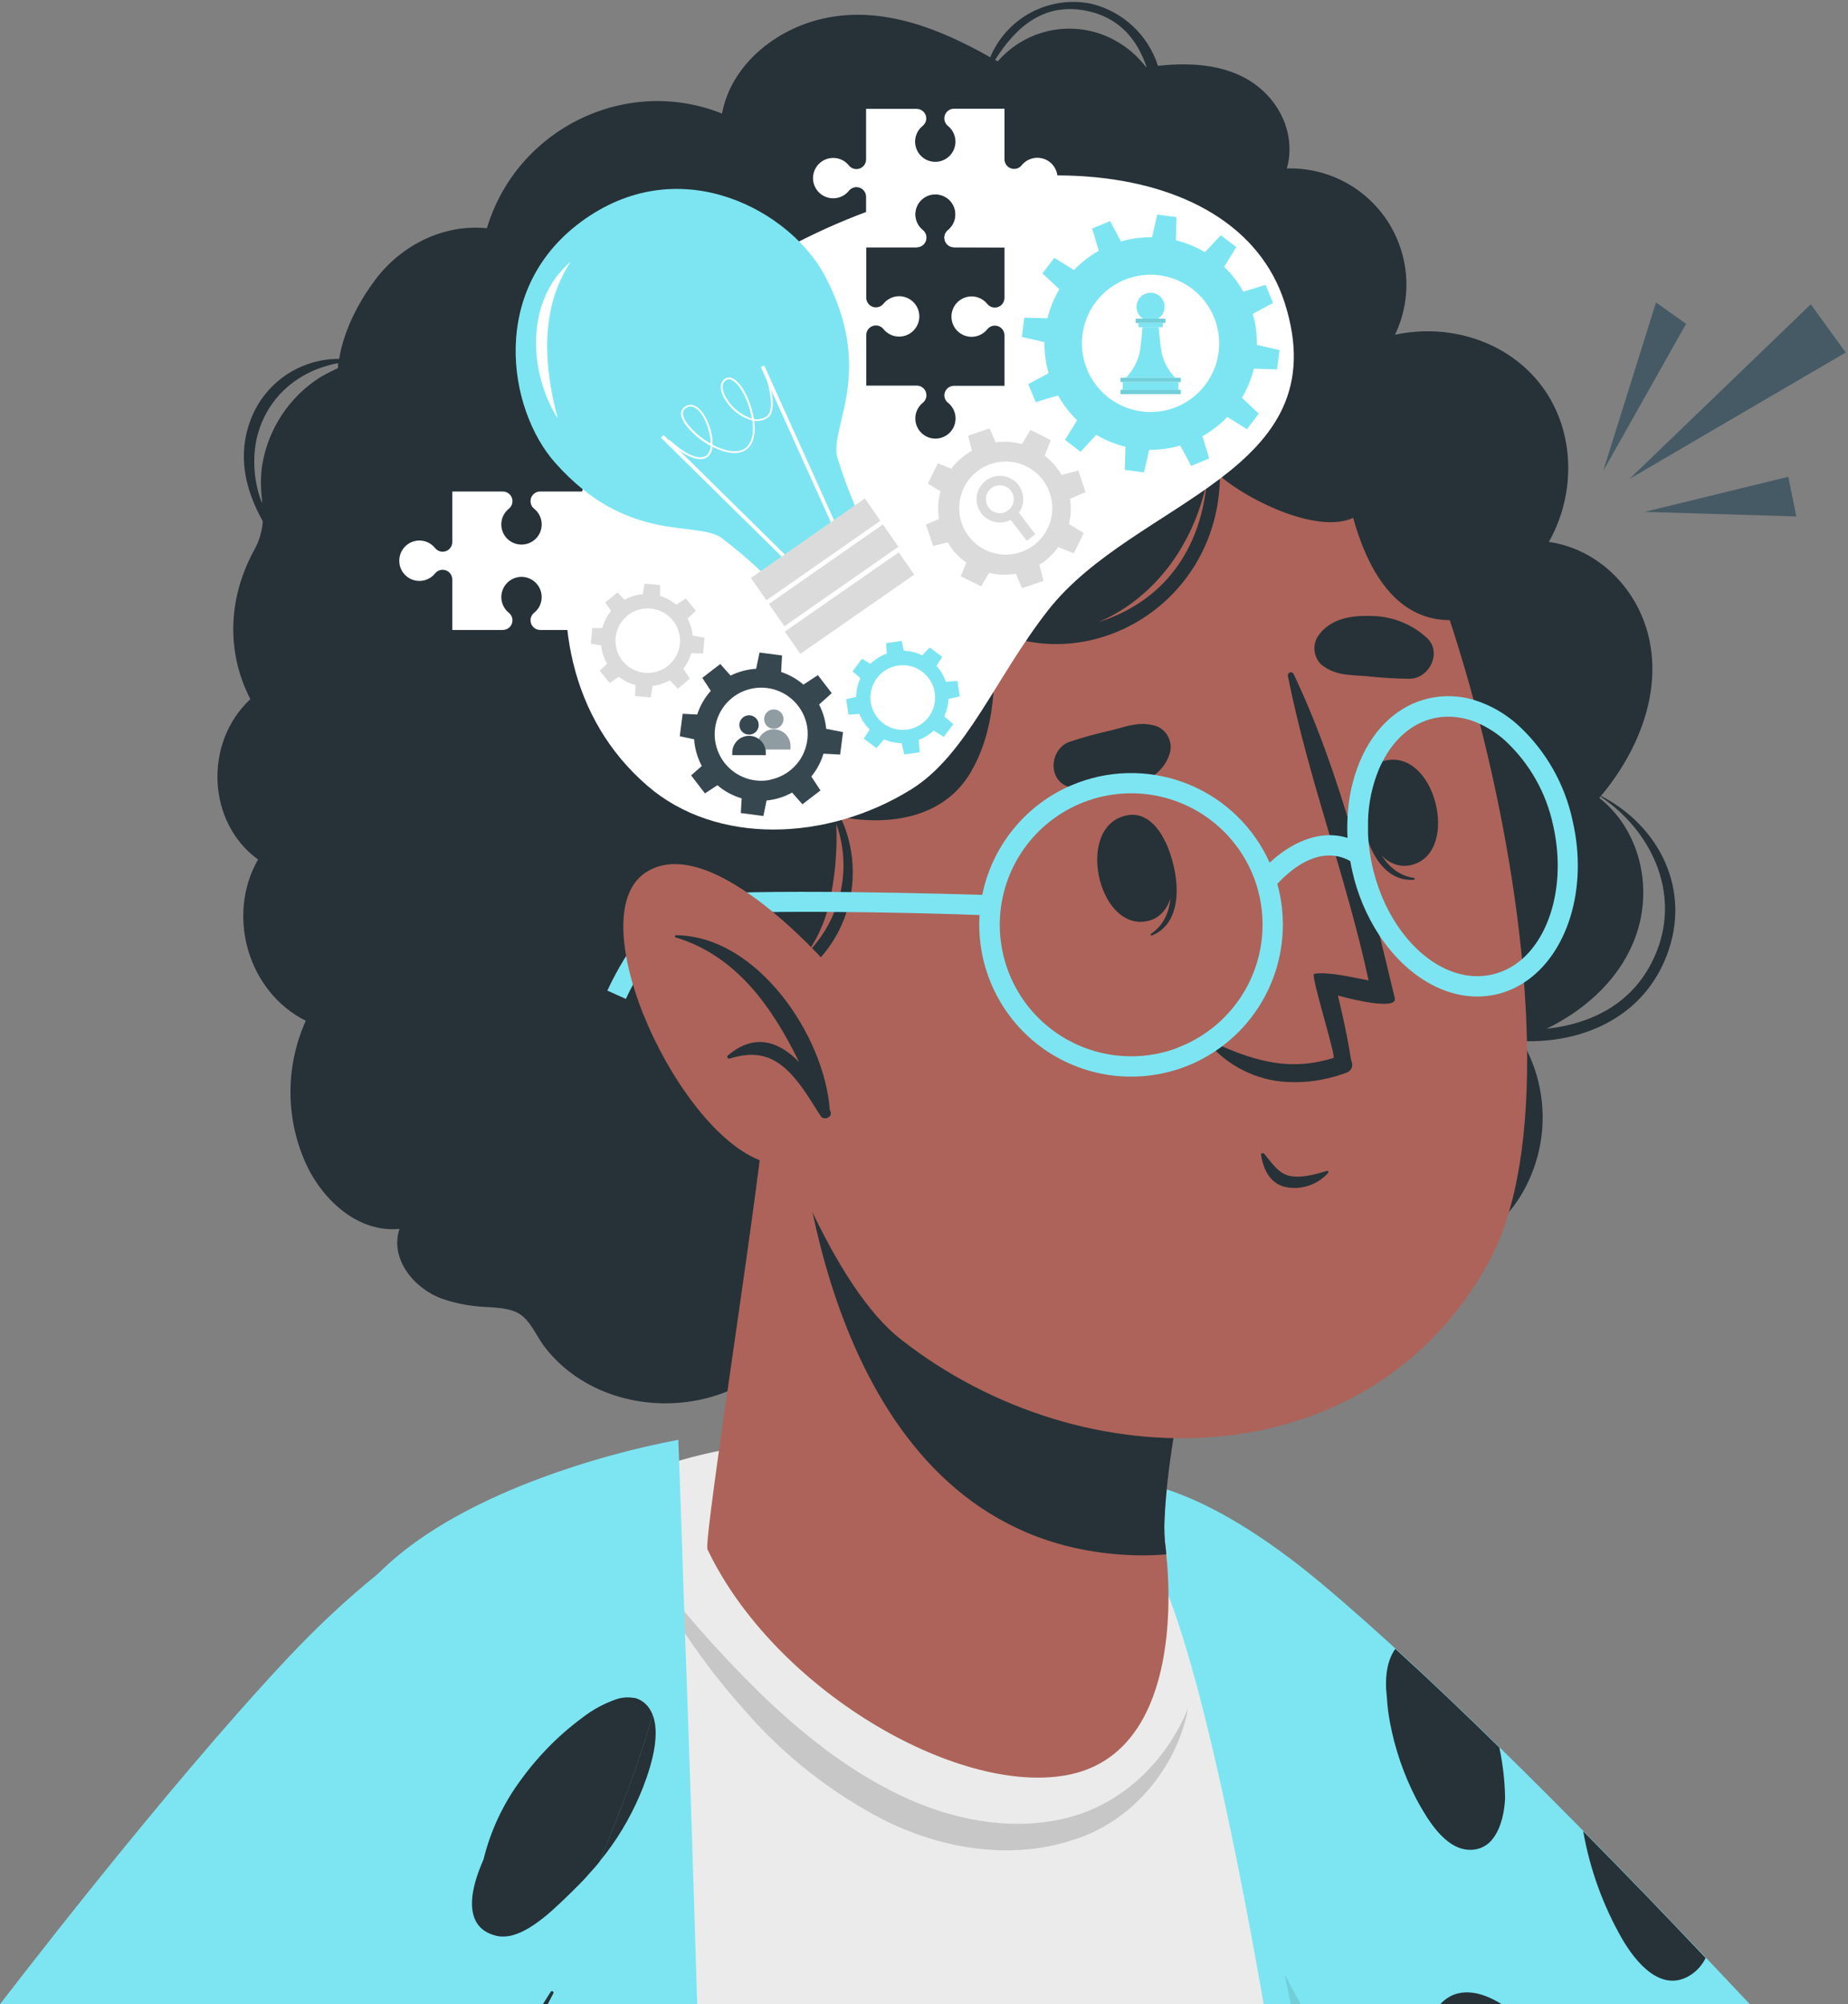 <svg width="321" height="348" viewBox="0 0 321 348" fill="none" xmlns="http://www.w3.org/2000/svg">
<rect x="0" y="0" width="321" height="348" fill="#808080" stroke="none"/>
<path d="M278.486 81.755L287.649 52.517L292.876 56.226L278.486 81.755Z" fill="#455A64"/>
<path d="M285.682 88.879L310.626 82.789L312.028 89.67L285.682 88.879Z" fill="#455A64"/>
<path d="M283.059 83.147L314.534 52.84L320.606 61.203L283.059 83.147Z" fill="#455A64"/>
<path d="M285.305 347.981H199.584C197.979 343.191 196.461 338.523 195.03 333.978C193.233 328.337 191.805 322.893 190.664 317.728C190.395 316.506 190.143 315.294 189.91 314.135C189.452 311.791 189.056 309.509 188.742 307.299C187.143 296.206 187.377 286.99 189.64 280.738C191.661 275.151 195.317 271.935 200.761 271.872H201.416C201.856 271.872 202.315 271.917 202.755 271.971C211.486 272.977 224.196 281.151 241.38 299.044C245.5 303.338 249.889 308.201 254.548 313.632C256.093 315.429 257.692 317.279 259.345 319.183C267.106 328.058 275.981 337.876 285.305 347.981Z" fill="#AD6359"/>
<path d="M303.934 347.983H190.466C188.274 342.368 186.235 336.97 184.394 331.859C183.016 328.044 181.789 324.367 180.711 320.828C180.271 319.391 179.812 317.972 179.462 316.579C178.672 313.801 177.977 311.106 177.378 308.495C176.992 306.86 176.642 305.27 176.336 303.707C176.031 302.144 175.77 300.806 175.537 299.405C175.384 298.507 175.24 297.554 175.115 296.647C174.989 295.74 174.872 294.851 174.764 293.952C174.603 292.569 174.468 291.258 174.378 289.919C174.324 289.219 174.279 288.527 174.243 287.853C174.243 287.736 174.243 287.62 174.243 287.503C173.821 278.215 175.142 270.957 177.89 265.855C179.69 262.278 182.753 259.497 186.487 258.049C186.7 257.955 186.919 257.874 187.142 257.806C191.418 256.396 196.646 256.639 202.673 258.615C210.425 261.157 219.489 266.556 229.54 274.945C250.119 292.21 277.678 320.065 303.934 347.983Z" fill="#7DE5F2"/>
<path d="M275.002 317.962C276.158 324.545 278.45 330.876 281.775 336.673C284.128 340.715 288.619 346.249 293.757 342.871C294.836 342.142 295.704 341.141 296.273 339.97C289.194 332.478 282.026 325.068 275.002 317.962ZM250.183 347.982H260.818C257.225 345.728 253.111 344.829 250.183 347.982ZM260.441 303.438C254.198 297.311 248.099 291.509 242.368 286.299C240.859 288.401 240.509 291.455 240.904 294.742C240.983 296.175 241.157 297.6 241.425 299.009C242.293 303.662 243.84 308.162 246.015 312.366C247.812 315.654 250.973 321.268 255.456 321.196C256.228 321.197 256.989 321.012 257.674 320.655C258.36 320.299 258.948 319.782 259.39 319.148C260.818 317.253 261.348 314.405 261.438 312.187C261.386 309.245 261.052 306.315 260.441 303.438Z" fill="#263238"/>
<path opacity="0.1" d="M225.921 347.981H190.485C188.284 342.367 186.245 336.968 184.412 331.857C183.041 328.042 181.81 324.366 180.721 320.826C180.277 319.389 179.858 317.973 179.463 316.578C178.673 313.799 177.978 311.119 177.379 308.538C176.993 306.903 176.642 305.314 176.337 303.751C176.032 302.188 175.771 300.849 175.538 299.448C175.385 298.55 175.241 297.598 175.115 296.69C174.99 295.783 174.873 294.894 174.765 293.996C173.301 281.564 174.496 272.141 177.909 265.916C178.505 264.808 179.209 263.761 180.011 262.79L182.652 267.686L189.658 280.683L198.838 297.813L202.18 304.011L203.078 305.601L216.193 329.926L223.091 342.744L225.921 347.981Z" fill="black"/>
<path d="M224.205 347.982H166.717C166.717 338.451 166.717 329.226 166.717 320.522C166.717 318.824 166.717 317.144 166.717 315.483C166.717 312.348 166.717 309.285 166.717 306.312C166.771 284.753 166.869 267.731 166.914 259.315C166.914 255.587 166.959 253.539 166.959 253.539L166.438 251.581L165.414 247.745C173.22 249.765 180.59 253.196 187.161 257.868C188.359 258.713 189.556 259.629 190.754 260.617C193.875 263.148 196.736 265.982 199.296 269.079C199.566 269.402 199.826 269.716 200.087 270.049C200.545 270.633 200.985 271.226 201.434 271.845C201.883 272.465 202.422 273.211 202.89 273.929C205.18 277.366 207.098 281.037 208.611 284.879C212.375 294.41 217.504 316.264 223.109 342.745C223.463 344.47 223.828 346.215 224.205 347.982Z" fill="#7DE5F2"/>
<path d="M219.499 347.981H35.715C57.839 311.377 78.832 280.315 90.069 269.033C91.562 267.525 93.159 266.123 94.848 264.838C98.284 262.194 102.001 259.938 105.932 258.11C109.813 256.283 113.839 254.78 117.969 253.619C120.232 252.963 122.541 252.406 124.876 251.921C135.84 249.726 147.072 249.199 158.193 250.358C161.031 250.655 163.807 251.059 166.502 251.571C173.431 252.783 180.15 254.986 186.452 258.11C187.927 258.863 189.357 259.7 190.737 260.616C193.698 262.518 196.296 264.933 198.408 267.748C198.695 268.153 198.992 268.593 199.306 269.078C199.495 269.392 199.683 269.716 199.872 270.057C200.177 270.614 200.477 271.213 200.77 271.853C201.501 273.362 202.234 275.087 202.971 277.027C207.354 288.579 211.855 307.478 216.193 329.935C217.307 335.729 218.421 341.765 219.499 347.981Z" fill="#EBEBEB"/>
<path d="M111.573 270.669C117.777 278.913 124.587 286.683 131.945 293.916C139.266 301.012 147.305 307.39 156.279 311.683C165.253 315.977 175.25 317.971 184.817 315.779C194.383 313.588 202.476 306.24 206.375 296.584C204.498 306.779 196.692 316.516 185.913 319.624C175.331 322.966 163.735 320.971 154.069 316.291C144.537 311.449 136.046 304.784 129.08 296.674C122.083 288.846 116.193 280.097 111.573 270.669Z" fill="#C7C7C7"/>
<path d="M121.104 347.981H23.939C42.596 311.871 58.666 281.914 64.918 274.162C65.234 273.757 65.573 273.37 65.933 273.003C73.451 265.539 84.311 260.203 94.147 256.565C101.845 253.726 109.765 251.529 117.825 249.999C117.825 249.999 117.87 251.266 117.96 253.592C118.131 258.38 118.472 267.641 118.858 279.839C118.906 281.079 118.951 282.345 118.993 283.639C119.631 301.182 120.385 323.944 121.104 347.981Z" fill="#7DE5F2"/>
<path d="M113.333 297.678C113.27 297.525 113.198 297.382 113.126 297.238C113.055 297.094 112.938 296.888 112.839 296.726C112.73 296.564 112.613 296.408 112.489 296.259C112.409 296.16 112.322 296.066 112.228 295.98C112.093 295.846 111.959 295.729 111.824 295.612C111.689 295.505 111.548 295.406 111.402 295.316C111.307 295.255 111.208 295.201 111.105 295.154C110.821 295.006 110.519 294.894 110.207 294.822L110.036 294.777C109.047 294.618 108.034 294.698 107.081 295.01C104.934 295.749 102.925 296.839 101.135 298.235C98.883 299.898 96.779 301.752 94.847 303.777C94.182 304.469 93.535 305.187 92.907 305.924C92.484 306.418 92.08 306.921 91.676 307.433C91.272 307.945 90.886 308.457 90.499 308.987C87.426 313.124 85.212 317.833 83.987 322.838C83.745 323.395 83.511 323.943 83.304 324.5C83.203 324.746 83.113 324.988 83.035 325.228C82.963 325.434 82.891 325.641 82.828 325.847C82.765 326.054 82.667 326.368 82.595 326.62C81.696 329.746 81.696 332.575 83.206 334.381C83.286 334.48 83.376 334.57 83.475 334.668C83.665 334.855 83.869 335.026 84.086 335.18C84.713 335.604 85.414 335.909 86.152 336.079C86.252 336.106 86.354 336.124 86.457 336.132L86.754 336.186C87.665 336.276 88.584 336.166 89.448 335.863C89.7 335.782 89.96 335.683 90.221 335.576C90.529 335.45 90.829 335.306 91.119 335.144C91.407 335.001 91.694 334.839 91.972 334.668C92.251 334.498 92.467 334.363 92.718 334.192C93.783 333.465 94.8 332.67 95.763 331.812L96.149 331.462C96.266 331.363 96.374 331.264 96.491 331.147L97.2 330.491L97.524 330.186C97.91 329.827 98.269 329.467 98.611 329.144L99.41 328.363C99.877 327.913 100.308 327.464 100.802 326.97C101.296 326.476 101.494 326.252 101.835 325.874C102.177 325.497 102.617 324.976 103.003 324.572C103.389 324.168 103.767 323.674 104.135 323.233C107.033 319.713 109.408 315.792 111.186 311.592C112.605 308.188 114.977 301.711 113.333 297.678Z" fill="#263238"/>
<path d="M110.153 294.778C107.755 305.099 102.159 317.477 93.248 330.897C92.242 332.415 91.218 333.96 90.185 335.55C87.625 339.484 84.966 343.634 82.244 347.963H2.299C27.711 322.695 67.36 261.919 97.955 260.383C112.022 259.692 114.258 277.073 110.153 294.778Z" fill="#AD6359"/>
<path d="M116.199 279.176C116.041 285.438 115.081 291.653 113.342 297.671C112.965 299.072 112.549 300.503 112.094 301.965C111.914 302.53 111.734 303.105 111.546 303.68C111.258 304.579 110.962 305.477 110.647 306.375C110.414 307.031 110.18 307.695 109.938 308.36C109.695 309.025 109.516 309.528 109.291 310.112C109.066 310.696 108.851 311.297 108.617 311.908C107.719 314.307 106.74 316.795 105.707 319.346C105.455 319.984 105.195 320.63 104.925 321.277L104.126 323.235C100.937 330.969 97.281 339.305 93.302 348H0C0.162 347.839 28.098 311.172 50.051 287.817C70.271 266.313 93.67 252.569 105.932 258.174C112.112 260.986 115.642 267.274 116.136 276.58C116.199 277.379 116.199 278.26 116.199 279.176Z" fill="#7DE5F2"/>
<path d="M113.126 297.221C113.037 297.042 112.938 296.871 112.839 296.709C112.73 296.548 112.613 296.392 112.489 296.242C112.409 296.143 112.322 296.05 112.228 295.964C112.105 295.829 111.969 295.706 111.824 295.595C111.689 295.489 111.548 295.39 111.402 295.299C111.307 295.238 111.208 295.184 111.105 295.137C110.821 294.989 110.519 294.877 110.207 294.805H110.036C109.047 294.646 108.034 294.726 107.081 295.039C104.934 295.778 102.925 296.867 101.135 298.263C98.883 299.926 96.779 301.78 94.847 303.806C94.182 304.497 93.535 305.216 92.907 305.952C92.484 306.446 92.08 306.949 91.676 307.461C91.272 307.973 90.886 308.485 90.499 309.015C87.426 313.152 85.212 317.861 83.987 322.867C83.745 323.423 83.511 323.971 83.304 324.528C83.203 324.774 83.113 325.016 83.035 325.256C82.963 325.463 82.891 325.669 82.828 325.876C82.765 326.082 82.667 326.397 82.595 326.648C81.696 329.774 81.696 332.604 83.206 334.409C83.286 334.508 83.376 334.598 83.475 334.697C83.665 334.883 83.869 335.055 84.086 335.209C84.718 335.631 85.421 335.935 86.161 336.107L86.457 336.17L86.754 336.224C87.665 336.313 88.584 336.203 89.448 335.9C89.7 335.819 89.96 335.721 90.221 335.613C90.529 335.487 90.829 335.343 91.119 335.182C91.407 335.038 91.694 334.876 91.972 334.706C92.251 334.535 92.467 334.4 92.718 334.23C93.783 333.502 94.8 332.707 95.763 331.849L96.149 331.499C96.266 331.4 96.374 331.301 96.491 331.184L97.2 330.529L97.524 330.223C97.91 329.864 98.269 329.505 98.611 329.181L99.41 328.4C99.877 327.951 100.308 327.502 100.802 327.008C101.296 326.514 101.494 326.289 101.835 325.912C102.177 325.534 102.617 325.013 103.003 324.609C103.389 324.205 103.767 323.711 104.135 323.271L104.934 321.313C105.204 320.666 105.464 320.019 105.716 319.381C106.749 316.83 107.719 314.342 108.626 311.944C108.86 311.342 109.084 310.749 109.3 310.147C109.515 309.545 109.74 308.971 109.947 308.396C110.153 307.821 110.423 307.066 110.656 306.411C110.971 305.512 111.267 304.614 111.555 303.716C111.743 303.141 111.923 302.566 112.102 302C112.564 300.539 112.98 299.108 113.351 297.706C113.27 297.518 113.198 297.374 113.126 297.221Z" fill="#263238"/>
<path d="M96.122 346.113C95.799 346.733 95.475 347.362 95.143 347.982H94.308C94.748 347.272 95.206 346.571 95.646 345.862C95.681 345.802 95.738 345.758 95.805 345.739C95.871 345.72 95.943 345.727 96.004 345.76C96.066 345.792 96.112 345.847 96.134 345.913C96.156 345.979 96.152 346.05 96.122 346.113Z" fill="#263238"/>
<path d="M278.154 138.229C278.074 138.229 277.993 138.31 278.065 138.355C286.679 144.157 291.835 154.721 287.838 165.033C284.415 173.845 276.933 177.716 268.642 178.632C275.765 175.138 281.909 169.47 284.37 161.835C287.065 153.454 284.586 143.87 277.795 138.543C284.361 130.872 288.736 120.488 286.373 110.554C284.397 102.191 277.633 95.328 269.037 94.097C273.96 85.402 273.573 74.102 267.286 66.368C261.402 59.101 251.494 56.128 242.314 58.131C243.808 55.01 244.475 51.558 244.25 48.105C244.024 44.652 242.915 41.315 241.028 38.415C239.14 35.515 236.539 33.149 233.473 31.544C230.408 29.939 226.981 29.15 223.522 29.252C225.005 24.06 222.867 18.554 218.672 15.159C213.848 11.224 207.273 10.766 201.138 11.431C200.294 8.794 198.786 6.418 196.761 4.53C194.735 2.643 192.258 1.307 189.568 0.652C186.017 -0.075 182.324 0.454 179.12 2.15C175.917 3.846 173.402 6.603 172.007 9.949C163.393 5.062 153.333 0.966 143.173 3.185C134.81 4.981 127.005 11.206 125.415 19.722C108.788 13.057 89.79 22.3 84.571 39.627C77.124 38.873 69.75 42.502 65.204 48.556C60.659 54.61 59.303 59.82 58.917 62.317C55.576 62.299 52.31 63.305 49.559 65.2C46.807 67.096 44.703 69.789 43.529 72.916C41.167 79.141 42.631 85.115 45.649 90.504C45.523 92.299 44.995 94.043 44.104 95.606C39.613 103.888 39.263 113.185 43.485 121.395C35.328 129.013 36.011 142.864 44.823 149.241C39.209 159.068 43.161 172.282 53.114 177.24C51.316 181.233 50.409 185.571 50.457 189.95C50.505 194.329 51.507 198.645 53.392 202.598C56.366 208.652 62.375 214.069 69.399 213.377C67.675 218.488 71.807 223.653 76.684 225.468C78.554 226.12 80.492 226.56 82.46 226.779C84.787 227.085 87.85 226.851 89.951 227.974C92.053 229.097 93.068 231.791 94.443 233.66C95.447 234.999 96.591 236.228 97.856 237.325C105.545 243.954 116.926 245.409 126.34 241.591C128.682 240.659 130.875 239.391 132.852 237.828C137.667 244.241 146.12 245.499 153.916 244.214C154.815 244.062 155.713 243.873 156.611 243.657C159.356 242.926 162.031 241.955 164.606 240.756C165.483 240.359 166.383 240.015 167.3 239.723C168.783 239.239 170.359 239.113 171.9 239.355C173.534 239.624 175.079 240.253 176.714 240.531C182.265 241.43 187.035 238.807 191.437 235.681C194.789 239.981 199.517 242.997 204.83 244.223C219.076 247.376 235.092 236.31 238.128 219.97C242.586 220.44 247.092 219.825 251.26 218.176C255.429 216.528 259.136 213.895 262.067 210.503C262.689 209.762 263.268 208.985 263.8 208.176C266.249 204.368 267.668 199.99 267.918 195.47C268.168 190.95 267.242 186.442 265.229 182.387C264.968 181.848 264.69 181.318 264.384 180.797C264.654 180.797 264.932 180.797 265.211 180.797C275.541 180.932 285.646 176.306 289.589 165.707C293.793 154.46 288.233 143.466 278.154 138.229ZM58.71 63.916C58.71 63.916 56.599 64.904 55.629 65.497C52.93 67.208 50.63 69.478 48.884 72.155C47.137 74.831 45.985 77.85 45.506 81.01C45.268 82.886 45.268 84.784 45.506 86.66C45.506 86.911 45.506 87.118 45.506 87.361C44.154 83.879 43.815 80.086 44.526 76.42C46.081 69.234 51.587 64.383 58.728 63.054C58.71 63.575 58.71 63.916 58.71 63.916ZM189.281 1.999C194.67 3.284 197.626 7.083 199.162 11.637H199.054C197.062 9.033 194.366 7.053 191.284 5.933C188.163 4.82 184.778 4.675 181.573 5.516C178.368 6.358 175.491 8.147 173.319 10.649L172.852 10.389C176.553 4.541 181.547 0.167 189.281 1.999ZM205.189 242.499C200.94 241.529 196.611 239.166 192.398 235.07L192.595 234.935C196.486 237.685 201.004 239.415 205.737 239.966C210.837 240.534 215.997 239.788 220.727 237.797C225.457 235.807 229.598 232.638 232.757 228.594C226.029 238.573 215.842 244.933 205.189 242.499Z" fill="#263238"/>
<path d="M185.158 308.251C165.962 311.674 134.424 293.206 122.891 269.025C122.118 267.363 132.394 203.398 133.122 190.508L212.842 214.671C212.842 214.671 203.384 241.241 202.261 263.716C202.186 265.493 202.273 267.273 202.521 269.034C202.521 269.276 202.584 269.572 202.584 269.932C203.662 280.055 203.707 304.937 185.158 308.251Z" fill="#AD6359"/>
<path d="M202.503 269.042C202.503 269.267 202.566 269.554 202.575 269.896C199.807 270.121 197.025 270.121 194.257 269.896C147.548 266.231 139.733 208.365 138.502 192.143L158.417 198.188L212.833 214.68C212.833 214.68 203.33 241.259 202.288 263.725C202.185 265.5 202.258 267.281 202.503 269.042Z" fill="#263238"/>
<path d="M119.962 101.788C113.037 131.637 134.263 215.05 156.351 232.458C188.365 257.699 237.913 256.926 258.627 219.074C278.703 182.425 249.141 74.212 224.717 58.69C188.778 35.829 130.185 57.693 119.962 101.788Z" fill="#AD6359"/>
<path d="M202.431 146.161C202.332 145.963 202.054 146.538 202.117 146.772C203.698 152.35 204.569 159.006 199.943 162.141C199.799 162.24 199.889 162.518 200.069 162.446C206.024 160.021 204.803 151.2 202.431 146.161Z" fill="#263238"/>
<path d="M195.918 141.544C186.702 143.107 190.529 161.431 199.062 159.976C207.461 158.548 203.652 140.223 195.918 141.544Z" fill="#263238"/>
<path d="M236.404 139.128C236.404 138.904 236.907 139.299 236.943 139.532C237.949 145.245 240.06 151.623 245.584 152.44C245.755 152.44 245.8 152.755 245.584 152.764C239.152 153.204 236.44 144.715 236.404 139.128Z" fill="#263238"/>
<path d="M240.24 132.158C249.222 129.571 253.713 147.725 245.422 150.123C237.132 152.521 232.712 134.332 240.24 132.158Z" fill="#263238"/>
<path d="M185.715 128.823C188.148 128.016 190.621 127.339 193.126 126.793C195.973 126.038 198.165 125.149 201.075 126.155C201.866 126.529 202.511 127.153 202.911 127.931C203.31 128.709 203.442 129.597 203.285 130.458C202.387 134.096 199.126 135.847 195.731 136.925C192.344 138.091 188.644 137.95 185.356 136.53C181.897 135.129 182.472 130.045 185.715 128.823Z" fill="#263238"/>
<path d="M244.919 117.857C242.356 117.837 239.795 117.681 237.248 117.39C234.311 117.175 231.949 117.31 229.523 115.414C228.893 114.808 228.483 114.01 228.356 113.145C228.229 112.28 228.393 111.397 228.823 110.635C230.844 107.474 234.509 106.845 238.057 106.953C241.639 106.95 245.095 108.275 247.758 110.671C250.569 113.124 248.387 117.75 244.919 117.857Z" fill="#263238"/>
<path d="M219.615 200.363C220.873 201.845 222.077 203.839 224.152 204.207C226.227 204.575 228.58 203.884 230.493 203.309C230.535 203.296 230.58 203.297 230.622 203.311C230.663 203.325 230.699 203.352 230.724 203.388C230.749 203.424 230.762 203.467 230.761 203.511C230.76 203.555 230.745 203.597 230.718 203.632C229.784 204.688 228.583 205.471 227.24 205.9C225.898 206.329 224.464 206.386 223.092 206.066C220.523 205.366 219.445 202.985 219.041 200.533C218.978 200.21 219.436 200.147 219.615 200.363Z" fill="#263238"/>
<path d="M210.399 181.678C212.208 183.639 214.404 185.205 216.848 186.276C219.292 187.348 221.931 187.901 224.6 187.902C226.934 187.934 229.26 187.632 231.508 187.004C231.947 186.916 232.377 186.787 232.792 186.618C233.187 186.501 233.547 186.384 233.978 186.214C234.266 186.105 234.509 185.904 234.672 185.643C234.834 185.381 234.906 185.074 234.876 184.768V184.723C234.841 184.532 234.787 184.345 234.714 184.166V184.121L234.616 183.627C233.969 179.306 232.397 172.848 232.397 172.848C234.104 173.36 242.763 175.542 242.278 173.324C237.867 154.901 232.972 134.42 224.699 117.021C224.642 116.907 224.547 116.818 224.43 116.769C224.313 116.72 224.182 116.714 224.061 116.753C223.94 116.793 223.838 116.874 223.772 116.982C223.706 117.091 223.681 117.219 223.702 117.344C227.232 135.211 233.888 152.376 237.724 170.234C235.029 169.722 230.538 168.653 228.256 169.102C227.672 169.38 231.526 181.552 231.66 183.474C231.666 183.546 231.666 183.618 231.66 183.69C224.591 185.89 218.752 184.669 210.875 181.058C210.363 180.842 209.985 181.291 210.399 181.678Z" fill="#263238"/>
<path d="M251.395 90.837C247.802 83.713 244.111 82.591 244.111 82.591C244.111 82.591 243.006 73.761 233.574 63.512C223.693 52.786 214.459 52.409 214.459 52.409C214.459 52.409 209.258 47.918 198.749 45.421C195.239 44.593 191.661 44.088 188.059 43.912C183.999 43.696 171.962 45.088 168.441 47.065C164.39 49.355 159.549 47.693 155.093 48.196C150.94 48.654 146.93 49.982 143.326 52.095C140.283 53.861 137.552 56.115 135.242 58.769C133.901 60.389 132.665 62.094 131.541 63.871C129.583 66.808 127.508 68.012 124.499 69.332C118.067 72.198 113.145 77.749 110.692 85.196C109.336 89.549 108.898 94.138 109.408 98.669C109.929 104.328 104.36 107.751 102.797 112.889C102.457 113.988 102.216 115.115 102.078 116.257C101.637 119.848 102.114 123.492 103.463 126.849C104.812 130.206 106.99 133.166 109.794 135.453C103.12 141.741 101.925 153.858 107.099 162.616C108.161 164.428 109.522 166.047 111.123 167.404L111.609 167.799C112.537 168.528 113.529 169.171 114.573 169.722C117.71 171.286 121.097 172.292 124.579 172.695C125.815 172.862 127.065 172.895 128.307 172.794C128.702 172.794 129.089 172.794 129.475 172.794C130.283 172.766 131.087 172.679 131.882 172.533C132.986 172.327 134.066 172.011 135.107 171.59C138.056 170.389 140.67 168.491 142.724 166.057C144.125 164.436 145.284 162.621 146.165 160.667C147.48 157.73 148.15 154.545 148.132 151.327C148.113 148.109 147.406 144.932 146.057 142.01V141.822C146.057 141.822 161.803 145.666 168.612 134.097C172.78 127.009 173.256 117.973 172.205 109.359C190.17 117.623 211.728 104.311 211.908 82.644C217.298 87.208 229.047 92.696 235.047 89.92C240.131 108.218 249.868 107.886 253.587 107.607C253.674 107.616 253.761 107.616 253.848 107.607C254.261 107.49 255.509 99.011 251.395 90.837ZM145.284 157.416C144.282 160.253 142.704 162.853 140.649 165.051C140.448 165.286 140.235 165.511 140.011 165.724C140.2 165.473 140.38 165.221 140.55 164.961C141.426 163.68 142.164 162.31 142.751 160.874C143.221 159.75 143.611 158.594 143.919 157.416C145.018 152.708 145.472 147.873 145.266 143.043C146.925 147.689 146.931 152.765 145.284 157.416ZM190.826 108.011C199.988 104.104 207.138 95.328 209.635 83.651C208.333 97.062 200.752 104.885 190.826 108.011Z" fill="#263238"/>
<path d="M112.444 136.432C124.364 146.744 143.532 146.187 158.255 137.079C167.911 131.105 172.932 117.596 182.068 105.945C197.104 86.758 232.666 82.267 223.145 52.553C214.674 26.144 170.615 23.009 132.654 45.286C99.132 64.993 85.658 113.302 112.444 136.432Z" fill="white"/>
<path d="M221.879 153.5C221.686 152.773 221.456 152.056 221.187 151.353C220.99 150.832 220.783 150.311 220.549 149.808C217.807 143.695 212.841 138.856 206.66 136.271C200.479 133.687 193.546 133.552 187.269 135.894C186.667 136.119 186.083 136.361 185.472 136.631C181.691 138.369 178.374 140.977 175.792 144.241C173.21 147.505 171.437 151.333 170.615 155.413C170.382 156.569 170.226 157.74 170.148 158.916C169.874 163.305 170.702 167.693 172.555 171.681C174.409 175.668 177.23 179.129 180.762 181.749C184.294 184.369 188.425 186.064 192.779 186.681C197.133 187.297 201.572 186.816 205.692 185.28C207.609 184.569 209.433 183.631 211.127 182.487C211.486 182.253 211.836 182.002 212.187 181.741C216.462 178.56 219.675 174.161 221.405 169.121C223.135 164.081 223.3 158.636 221.879 153.5ZM204.489 181.966C200.257 183.547 195.652 183.838 191.256 182.801C186.86 181.765 182.869 179.448 179.79 176.144C176.711 172.839 174.68 168.695 173.956 164.237C173.232 159.778 173.847 155.205 175.722 151.096C177.598 146.987 180.65 143.526 184.493 141.152C188.335 138.778 192.796 137.597 197.31 137.758C201.824 137.919 206.188 139.415 209.852 142.057C213.515 144.7 216.313 148.369 217.891 152.602C219.989 158.27 219.757 164.539 217.245 170.037C214.734 175.534 210.147 179.814 204.489 181.939V181.966Z" fill="#7DE5F2"/>
<path d="M273.179 142.575C271.825 136.143 268.488 130.297 263.639 125.859C261.425 123.865 258.8 122.381 255.95 121.511C253.422 120.76 250.743 120.674 248.171 121.26C242.952 122.454 238.713 126.317 236.242 132.129C234.935 135.266 234.199 138.613 234.069 142.009C234.006 143.176 234.006 144.346 234.069 145.513C234.151 146.868 234.313 148.218 234.554 149.555C234.652 150.148 234.778 150.75 234.913 151.351C235.795 155.273 237.371 159.006 239.566 162.373C244.255 169.478 251.243 173.7 258.223 172.945C258.796 172.88 259.366 172.784 259.929 172.658C261.626 172.265 263.24 171.578 264.699 170.628C272.182 165.813 275.9 154.396 273.179 142.575ZM264.412 166.514C262.926 167.831 261.135 168.757 259.202 169.209C250.516 171.203 241.237 162.813 238.407 150.543C238.077 149.087 237.846 147.611 237.716 146.123C237.671 145.674 237.644 145.225 237.626 144.767C237.626 144.013 237.626 143.267 237.626 142.521C237.704 139.436 238.349 136.391 239.53 133.539C239.719 133.09 239.925 132.641 240.15 132.236C242.207 128.221 245.315 125.571 249.016 124.727C249.449 124.63 249.886 124.555 250.327 124.502C252.657 124.279 255.003 124.702 257.109 125.724C258.657 126.454 260.094 127.401 261.376 128.536C265.664 132.488 268.61 137.683 269.801 143.393C271.921 152.869 269.568 161.978 264.412 166.514Z" fill="#7DE5F2"/>
<path d="M221.008 154.498L218.196 152.369C221.349 148.201 229.353 141.742 237.159 146.979L235.191 149.908C228.194 145.201 221.295 154.12 221.008 154.498Z" fill="#7DE5F2"/>
<path d="M108.716 173.45L105.5 172.004C106.183 170.504 112.345 157.326 120.133 155.628C127.417 154.074 169.537 155.323 171.585 155.413L171.441 158.934C157.85 158.359 126.528 157.856 120.878 159.078C115.74 160.192 110.351 169.83 108.716 173.45Z" fill="#7DE5F2"/>
<path d="M145.311 169.229C145.311 169.229 123.816 143.646 112.076 151.551C100.335 159.456 118.148 197.713 133.158 201.854C148.168 205.994 152.219 192.125 152.219 192.125L145.311 169.229Z" fill="#AD6359"/>
<path d="M117.438 162.393C117.386 162.393 117.336 162.413 117.298 162.45C117.261 162.488 117.241 162.538 117.241 162.59C117.241 162.643 117.261 162.693 117.298 162.73C117.336 162.767 117.386 162.788 117.438 162.788C127.993 166.004 134.191 174.977 138.817 184.436C135.457 180.933 131.146 179.235 126.412 183.286C126.169 183.502 126.457 183.897 126.735 183.807C130.831 182.549 133.921 183.008 137.02 186.098C139.23 188.289 140.856 191.155 142.527 193.76C143.083 194.658 144.691 193.993 144.251 192.978L144.143 192.754C143.2 179.738 131.469 162.482 117.438 162.393Z" fill="#263238"/>
<path d="M174.478 42.953V51.728C174.478 52.172 174.302 52.598 173.989 52.913C173.676 53.228 173.251 53.406 172.807 53.408C172.552 53.404 172.3 53.345 172.071 53.233C171.841 53.121 171.639 52.96 171.478 52.761C171.023 52.201 170.405 51.795 169.709 51.599C169.013 51.404 168.274 51.43 167.593 51.672C166.913 51.914 166.324 52.362 165.908 52.953C165.492 53.543 165.27 54.249 165.271 54.971C165.268 55.694 165.489 56.401 165.904 56.993C166.319 57.586 166.908 58.034 167.589 58.278C168.27 58.521 169.01 58.547 169.707 58.353C170.403 58.158 171.022 57.752 171.478 57.19C171.637 56.99 171.839 56.828 172.069 56.716C172.3 56.604 172.552 56.545 172.807 56.543C173.251 56.543 173.676 56.719 173.989 57.032C174.302 57.346 174.478 57.771 174.478 58.214V66.99H165.702C165.258 66.992 164.833 67.17 164.52 67.485C164.207 67.8 164.031 68.226 164.031 68.67C164.042 68.921 164.108 69.168 164.224 69.391C164.34 69.615 164.505 69.81 164.705 69.963C165.261 70.42 165.663 71.038 165.855 71.733C166.046 72.427 166.019 73.163 165.776 73.841C165.533 74.519 165.087 75.105 164.498 75.52C163.909 75.934 163.207 76.157 162.486 76.157C161.766 76.157 161.064 75.934 160.475 75.52C159.886 75.105 159.44 74.519 159.197 73.841C158.954 73.163 158.927 72.427 159.118 71.733C159.31 71.038 159.711 70.42 160.268 69.963C160.469 69.804 160.632 69.602 160.746 69.373C160.859 69.142 160.92 68.89 160.923 68.634C160.923 68.188 160.747 67.761 160.432 67.446C160.117 67.131 159.689 66.954 159.244 66.954H150.468V58.178C150.47 57.734 150.648 57.309 150.963 56.996C151.278 56.683 151.704 56.507 152.148 56.507C152.402 56.509 152.653 56.568 152.881 56.68C153.11 56.792 153.31 56.954 153.468 57.154C153.925 57.714 154.544 58.12 155.241 58.314C155.937 58.508 156.677 58.483 157.358 58.24C158.039 57.997 158.629 57.55 159.045 56.959C159.462 56.368 159.686 55.663 159.686 54.94C159.686 54.217 159.462 53.511 159.045 52.92C158.629 52.33 158.039 51.882 157.358 51.64C156.677 51.397 155.937 51.371 155.241 51.566C154.544 51.76 153.925 52.165 153.468 52.726C153.309 52.924 153.108 53.085 152.88 53.197C152.652 53.309 152.402 53.368 152.148 53.372C151.702 53.372 151.275 53.195 150.96 52.88C150.645 52.565 150.468 52.138 150.468 51.693V42.917H159.244C159.689 42.917 160.117 42.74 160.432 42.425C160.747 42.11 160.923 41.682 160.923 41.237C160.919 40.982 160.857 40.731 160.744 40.503C160.63 40.275 160.468 40.074 160.268 39.916C159.709 39.459 159.305 38.839 159.111 38.143C158.918 37.447 158.944 36.708 159.187 36.027C159.43 35.347 159.878 34.758 160.468 34.342C161.059 33.926 161.764 33.702 162.486 33.702C163.209 33.702 163.914 33.926 164.505 34.342C165.095 34.758 165.543 35.347 165.786 36.027C166.029 36.708 166.055 37.447 165.862 38.143C165.668 38.839 165.264 39.459 164.705 39.916C164.506 40.075 164.345 40.276 164.233 40.504C164.121 40.732 164.062 40.983 164.058 41.237C164.057 41.457 164.1 41.675 164.183 41.879C164.266 42.083 164.389 42.268 164.545 42.424C164.7 42.58 164.884 42.704 165.088 42.789C165.291 42.873 165.509 42.917 165.729 42.917L174.478 42.953Z" fill="#263238"/>
<path d="M174.478 42.95H165.702C165.258 42.948 164.833 42.77 164.52 42.455C164.207 42.14 164.031 41.715 164.031 41.27C164.032 41.016 164.091 40.765 164.203 40.536C164.315 40.308 164.477 40.107 164.678 39.95C165.234 39.493 165.635 38.875 165.827 38.181C166.019 37.487 165.991 36.75 165.749 36.072C165.506 35.394 165.059 34.808 164.47 34.394C163.882 33.979 163.179 33.756 162.459 33.756C161.739 33.756 161.036 33.979 160.448 34.394C159.859 34.808 159.412 35.394 159.169 36.072C158.927 36.75 158.899 37.487 159.091 38.181C159.282 38.875 159.684 39.493 160.24 39.95C160.442 40.107 160.605 40.307 160.719 40.535C160.832 40.764 160.893 41.015 160.896 41.27C160.896 41.491 160.853 41.709 160.768 41.913C160.684 42.117 160.56 42.302 160.404 42.458C160.248 42.614 160.063 42.738 159.859 42.822C159.655 42.907 159.437 42.95 159.216 42.95H150.44V34.174C150.44 33.729 150.263 33.301 149.948 32.986C149.633 32.672 149.206 32.495 148.761 32.495C148.506 32.498 148.256 32.557 148.028 32.669C147.799 32.781 147.599 32.942 147.44 33.141C146.983 33.702 146.364 34.107 145.667 34.301C144.971 34.496 144.231 34.47 143.55 34.227C142.869 33.985 142.28 33.537 141.863 32.946C141.446 32.355 141.222 31.65 141.222 30.927C141.222 30.204 141.446 29.499 141.863 28.908C142.28 28.317 142.869 27.869 143.55 27.627C144.231 27.384 144.971 27.358 145.667 27.553C146.364 27.747 146.983 28.152 147.44 28.713C147.597 28.913 147.798 29.076 148.026 29.188C148.255 29.299 148.506 29.358 148.761 29.36C149.204 29.36 149.63 29.184 149.945 28.871C150.26 28.558 150.438 28.133 150.44 27.689V18.904H159.216C159.657 18.904 160.08 19.077 160.395 19.386C160.709 19.695 160.889 20.116 160.896 20.557C160.892 20.813 160.832 21.066 160.718 21.295C160.605 21.525 160.442 21.727 160.24 21.886C159.681 22.344 159.277 22.963 159.084 23.659C158.89 24.356 158.917 25.095 159.16 25.775C159.403 26.456 159.85 27.044 160.441 27.461C161.031 27.877 161.736 28.1 162.459 28.1C163.182 28.1 163.886 27.877 164.477 27.461C165.068 27.044 165.515 26.456 165.758 25.775C166.001 25.095 166.028 24.356 165.834 23.659C165.641 22.963 165.237 22.344 164.678 21.886C164.478 21.727 164.316 21.525 164.204 21.295C164.092 21.065 164.033 20.812 164.031 20.557C164.031 20.113 164.207 19.687 164.52 19.372C164.833 19.057 165.258 18.879 165.702 18.877H174.478V27.662C174.48 28.106 174.658 28.531 174.973 28.844C175.288 29.157 175.713 29.333 176.157 29.333C176.412 29.331 176.663 29.273 176.892 29.161C177.12 29.049 177.321 28.886 177.478 28.686C177.935 28.126 178.554 27.72 179.251 27.526C179.947 27.331 180.687 27.357 181.368 27.6C182.049 27.843 182.638 28.29 183.055 28.881C183.472 29.472 183.696 30.177 183.696 30.9C183.696 31.623 183.472 32.329 183.055 32.919C182.638 33.51 182.049 33.958 181.368 34.2C180.687 34.443 179.947 34.469 179.251 34.274C178.554 34.08 177.935 33.675 177.478 33.114C177.319 32.915 177.119 32.754 176.89 32.642C176.662 32.531 176.412 32.471 176.157 32.468C175.712 32.468 175.285 32.645 174.97 32.96C174.655 33.275 174.478 33.702 174.478 34.147V42.95Z" fill="white"/>
<path d="M78.562 85.34H87.338C87.784 85.34 88.211 85.517 88.526 85.832C88.841 86.147 89.018 86.574 89.018 87.02C89.014 87.275 88.954 87.526 88.842 87.756C88.731 87.986 88.57 88.188 88.371 88.349C87.81 88.804 87.404 89.422 87.209 90.118C87.014 90.814 87.039 91.553 87.282 92.234C87.524 92.914 87.971 93.503 88.562 93.919C89.153 94.335 89.858 94.558 90.581 94.556C91.304 94.559 92.01 94.338 92.603 93.923C93.195 93.508 93.644 92.919 93.887 92.238C94.131 91.557 94.157 90.817 93.962 90.12C93.767 89.424 93.361 88.805 92.799 88.349C92.599 88.19 92.437 87.988 92.326 87.757C92.214 87.528 92.155 87.275 92.153 87.02C92.153 86.576 92.328 86.15 92.641 85.835C92.955 85.52 93.379 85.342 93.823 85.34H102.608V94.125C102.608 94.568 102.784 94.993 103.098 95.306C103.411 95.62 103.836 95.796 104.279 95.796C104.535 95.794 104.787 95.735 105.017 95.623C105.247 95.511 105.449 95.349 105.609 95.149C106.066 94.588 106.685 94.183 107.381 93.989C108.078 93.794 108.817 93.82 109.499 94.063C110.18 94.305 110.769 94.753 111.186 95.344C111.603 95.935 111.827 96.64 111.827 97.363C111.827 98.086 111.603 98.791 111.186 99.382C110.769 99.973 110.18 100.421 109.499 100.663C108.817 100.906 108.078 100.932 107.381 100.737C106.685 100.543 106.066 100.138 105.609 99.577C105.448 99.379 105.246 99.218 105.016 99.106C104.786 98.994 104.535 98.934 104.279 98.93C103.835 98.933 103.41 99.111 103.097 99.426C102.784 99.74 102.608 100.166 102.608 100.61V109.386H93.823C93.379 109.384 92.955 109.206 92.641 108.891C92.328 108.576 92.153 108.15 92.153 107.706C92.154 107.452 92.213 107.201 92.325 106.972C92.437 106.744 92.599 106.543 92.799 106.386C93.36 105.929 93.765 105.31 93.959 104.613C94.154 103.917 94.128 103.177 93.885 102.496C93.643 101.815 93.195 101.225 92.605 100.809C92.014 100.392 91.308 100.168 90.585 100.168C89.862 100.168 89.157 100.392 88.566 100.809C87.975 101.225 87.528 101.815 87.285 102.496C87.042 103.177 87.017 103.917 87.211 104.613C87.406 105.31 87.811 105.929 88.371 106.386C88.57 106.544 88.731 106.745 88.843 106.973C88.955 107.202 89.015 107.452 89.018 107.706C89.018 108.152 88.841 108.579 88.526 108.894C88.211 109.209 87.784 109.386 87.338 109.386H78.562V100.61C78.562 100.165 78.385 99.737 78.07 99.422C77.755 99.108 77.328 98.93 76.882 98.93C76.628 98.936 76.379 98.996 76.15 99.108C75.922 99.219 75.722 99.38 75.562 99.577C75.106 100.138 74.488 100.544 73.793 100.739C73.097 100.934 72.358 100.909 71.677 100.667C70.996 100.424 70.408 99.977 69.992 99.386C69.576 98.795 69.353 98.09 69.355 97.368C69.352 96.644 69.573 95.938 69.988 95.345C70.403 94.753 70.992 94.304 71.673 94.061C72.354 93.817 73.094 93.791 73.79 93.986C74.487 94.181 75.106 94.587 75.562 95.149C75.72 95.348 75.921 95.509 76.149 95.621C76.378 95.733 76.628 95.792 76.882 95.796C77.103 95.797 77.321 95.754 77.524 95.671C77.728 95.588 77.913 95.465 78.07 95.309C78.226 95.154 78.35 94.97 78.434 94.766C78.519 94.563 78.562 94.345 78.562 94.125V85.34Z" fill="white"/>
<path d="M143.191 47.712C152.102 64.33 144.197 74.031 145.401 79.277C146.364 82.435 147.507 85.537 148.823 88.565L132.771 99.757C130.393 97.468 127.879 95.323 125.244 93.335C120.753 90.379 108.905 94.44 96.41 80.328C88.191 71.058 84.67 49.832 101.656 37.993C118.642 26.154 137.326 36.807 143.191 47.712Z" fill="#7DE5F2"/>
<path d="M115.259 75.531L114.805 75.992L137.36 98.203L137.814 97.742L115.259 75.531Z" fill="white"/>
<path d="M132.751 63.47L132.161 63.736L145.183 92.589L145.772 92.323L132.751 63.47Z" fill="white"/>
<path d="M129.61 78.091C127.903 79.277 125.379 78.352 124.023 77.696L123.726 77.553C123.729 77.894 123.656 78.233 123.514 78.543C123.371 78.853 123.161 79.129 122.9 79.349C120.556 80.984 116.19 76.753 116.01 76.573L116.235 76.34C116.28 76.34 120.591 80.571 122.72 79.089C122.954 78.877 123.137 78.617 123.258 78.327C123.379 78.037 123.435 77.723 123.421 77.409C121.715 76.505 120.226 75.243 119.055 73.708C118.103 72.352 118.058 71.265 118.939 70.645C119.192 70.451 119.496 70.333 119.814 70.304C120.132 70.276 120.451 70.338 120.735 70.483C122.307 71.22 123.574 74.157 123.762 76.439C123.78 76.699 123.78 76.96 123.762 77.22C125.846 78.316 128.074 78.801 129.43 77.849C130.454 77.13 130.921 75.621 130.751 73.591C130.751 73.403 130.751 73.214 130.688 73.016C128.85 72.51 127.256 71.359 126.197 69.774C124.984 68.031 124.876 66.504 125.909 65.785C126.106 65.649 126.337 65.57 126.576 65.556C126.815 65.541 127.054 65.593 127.266 65.704C128.829 66.441 130.481 69.666 130.957 72.756C131.336 72.828 131.726 72.825 132.103 72.746C132.481 72.668 132.84 72.515 133.158 72.298C134.955 71.022 132.969 65.192 132.943 65.112L133.248 65.004C133.338 65.255 135.368 71.121 133.347 72.531C132.659 72.995 131.822 73.181 131.002 73.052L131.056 73.537C131.182 75.055 131.056 77.085 129.601 78.082L129.61 78.091ZM126.08 66.028C125.038 66.755 125.586 68.336 126.448 69.567C127.447 71.036 128.907 72.13 130.598 72.675C130.122 69.747 128.55 66.657 127.113 65.983C126.955 65.89 126.773 65.845 126.59 65.853C126.406 65.861 126.229 65.922 126.08 66.028ZM119.127 70.861C118.166 71.525 118.831 72.783 119.316 73.475C120.425 74.924 121.826 76.124 123.43 76.996C123.43 76.816 123.43 76.618 123.43 76.412C123.241 74.265 122.029 71.4 120.583 70.726C120.353 70.606 120.093 70.555 119.835 70.579C119.577 70.603 119.331 70.701 119.127 70.861Z" fill="white"/>
<path d="M150.229 86.556L130.429 100.358L133.126 104.227L152.926 90.424L150.229 86.556Z" fill="#DBDBDB"/>
<path d="M153.356 91.065L133.556 104.867L136.252 108.736L156.053 94.933L153.356 91.065Z" fill="#DBDBDB"/>
<path d="M156.114 95.908L136.323 109.666L139.011 113.533L158.802 99.775L156.114 95.908Z" fill="#DBDBDB"/>
<path d="M96.886 72.656C91.73 64.572 91.299 52.041 99.114 45.466C93.724 53.613 94.452 63.62 96.886 72.656Z" fill="white"/>
<path d="M185.678 91C186.025 89.562 186.092 88.071 185.876 86.608L188.571 85.449L187.313 81.712L184.394 82.458C183.645 81.161 182.643 80.028 181.447 79.125L182.525 76.431L178.986 74.634L177.522 77.113C176.032 76.699 174.474 76.589 172.941 76.79L171.89 74.392L168.162 75.649L168.827 78.263C167.424 79.043 166.201 80.108 165.234 81.389L162.907 80.446L161.165 83.976L163.356 85.287C162.94 86.861 162.858 88.504 163.114 90.111L160.841 91.081L162.09 94.809L164.605 94.171C165.425 95.561 166.53 96.761 167.848 97.692L166.887 100.064L170.426 101.806L171.809 99.48C173.332 99.838 174.912 99.884 176.453 99.615L177.513 102.13L181.25 100.872L180.54 98.07C181.822 97.268 182.935 96.224 183.819 94.998L186.514 96.076L188.256 92.554L185.678 91ZM173.588 96.228C172.001 96.008 170.515 95.322 169.319 94.256C168.123 93.19 167.271 91.793 166.871 90.242C166.47 88.691 166.54 87.055 167.07 85.544C167.6 84.032 168.568 82.712 169.85 81.752C171.132 80.791 172.67 80.233 174.27 80.148C175.869 80.063 177.458 80.455 178.835 81.275C180.211 82.094 181.313 83.304 182 84.751C182.688 86.198 182.93 87.817 182.696 89.401C182.385 91.51 181.253 93.411 179.547 94.69C177.841 95.968 175.699 96.521 173.588 96.228Z" fill="#DBDBDB"/>
<path d="M179.822 92.77L178.34 93.893L175.582 90.3L174.585 88.935C174.792 88.854 174.986 88.742 175.16 88.602C175.5 88.349 175.764 88.007 175.923 87.614L176.992 89.025L179.822 92.77Z" fill="#DBDBDB"/>
<path d="M176.894 84.209C176.422 83.597 175.786 83.134 175.06 82.872C174.333 82.61 173.548 82.561 172.794 82.731C172.041 82.901 171.353 83.282 170.809 83.831C170.266 84.379 169.89 85.071 169.727 85.825C169.563 86.58 169.619 87.365 169.887 88.089C170.155 88.813 170.624 89.445 171.239 89.912C171.854 90.378 172.59 90.659 173.359 90.721C174.129 90.783 174.9 90.624 175.582 90.263C176.138 89.963 176.618 89.539 176.983 89.023C177.487 88.317 177.75 87.468 177.734 86.601C177.718 85.734 177.423 84.895 176.894 84.209ZM175.151 88.601C174.978 88.741 174.784 88.853 174.576 88.933C174.056 89.141 173.48 89.163 172.946 88.995C172.412 88.827 171.953 88.479 171.646 88.01C171.339 87.542 171.204 86.981 171.264 86.424C171.323 85.868 171.573 85.349 171.972 84.955C172.371 84.562 172.893 84.319 173.451 84.267C174.008 84.215 174.566 84.358 175.031 84.671C175.495 84.984 175.837 85.448 175.998 85.984C176.159 86.52 176.13 87.096 175.915 87.613C175.755 88.006 175.491 88.347 175.151 88.601Z" fill="#DBDBDB"/>
<path d="M118.678 116.125C119.308 115.324 119.777 114.409 120.061 113.431L122.118 113.476L122.387 110.736L120.33 110.377C120.227 109.339 119.922 108.333 119.432 107.412L120.878 106.038L119.136 103.909L117.474 104.996C116.647 104.308 115.691 103.792 114.662 103.478V101.601L111.968 101.331L111.635 103.181C110.526 103.276 109.448 103.604 108.473 104.143L107.252 102.867L105.132 104.61L106.147 106.074C105.433 106.954 104.91 107.972 104.611 109.065H102.886L102.617 111.76L104.413 112.074C104.53 113.194 104.885 114.275 105.455 115.245L104.171 116.467L105.913 118.596L107.458 117.518C108.324 118.181 109.313 118.664 110.369 118.937L110.324 120.832L113.019 121.111L113.369 119.126C114.413 118.987 115.42 118.645 116.333 118.119L117.735 119.575L119.845 117.832L118.678 116.125ZM109.497 115.973C108.563 115.377 107.826 114.517 107.38 113.502C106.935 112.487 106.8 111.363 106.992 110.272C107.185 109.18 107.697 108.171 108.464 107.37C109.231 106.57 110.217 106.015 111.299 105.775C112.382 105.535 113.51 105.621 114.543 106.023C115.576 106.425 116.467 107.124 117.103 108.032C117.739 108.939 118.091 110.015 118.116 111.123C118.14 112.232 117.836 113.322 117.24 114.257C116.44 115.51 115.175 116.394 113.724 116.716C112.272 117.038 110.752 116.77 109.497 115.973Z" fill="#DBDBDB"/>
<path d="M159.584 128.485C160.546 128.115 161.428 127.563 162.18 126.859L163.923 127.955L165.602 125.745L164.021 124.371C164.463 123.426 164.714 122.404 164.758 121.362L166.707 120.93L166.312 118.236L164.309 118.379C163.956 117.362 163.4 116.426 162.674 115.631L163.671 114.041L161.479 112.406L160.213 113.789C159.21 113.305 158.119 113.033 157.006 112.99L156.62 111.283L153.925 111.678L154.042 113.475C152.973 113.865 151.999 114.477 151.185 115.271L149.73 114.373L148.086 116.574L149.452 117.76C148.979 118.779 148.728 119.888 148.715 121.011L146.981 121.398L147.386 124.092L149.263 123.958C149.674 124.968 150.285 125.885 151.06 126.652L150.044 128.26L152.245 129.904L153.566 128.386C154.531 128.801 155.569 129.024 156.62 129.042L157.069 131.009L159.764 130.614L159.584 128.485ZM151.796 123.634C151.298 122.641 151.106 121.523 151.244 120.421C151.382 119.319 151.844 118.282 152.571 117.443C153.298 116.603 154.258 115.998 155.329 115.704C156.4 115.41 157.534 115.44 158.588 115.791C159.642 116.142 160.568 116.798 161.249 117.675C161.93 118.552 162.336 119.612 162.415 120.72C162.493 121.828 162.242 122.934 161.692 123.899C161.141 124.864 160.317 125.644 159.324 126.14C158.665 126.471 157.947 126.668 157.212 126.721C156.477 126.774 155.739 126.681 155.04 126.448C154.341 126.215 153.695 125.847 153.138 125.364C152.581 124.881 152.125 124.294 151.796 123.634Z" fill="#7DE5F2"/>
<path d="M143.514 126.553C143.376 125.079 142.955 123.646 142.275 122.331L144.475 120.355L142.068 117.229L139.553 118.873C138.419 117.895 137.104 117.15 135.681 116.681L135.843 113.816L131.927 113.304L131.343 116.124C129.8 116.219 128.292 116.619 126.905 117.301L125.109 115.298L121.992 117.696L123.465 119.951C122.404 121.146 121.6 122.546 121.103 124.065L118.579 123.939L118.076 127.838L120.573 128.367C120.683 129.989 121.136 131.569 121.902 133.002L120.052 134.637L122.45 137.763L124.615 136.344C125.843 137.392 127.279 138.17 128.828 138.626L128.684 141.177L132.6 141.689L133.157 138.994C134.712 138.845 136.22 138.377 137.586 137.62L139.382 139.65L142.517 137.251L140.927 134.826C141.889 133.66 142.606 132.313 143.038 130.865L145.931 131.017L146.434 127.119L143.514 126.553ZM133.768 135.419C132.196 135.725 130.568 135.556 129.092 134.936C127.615 134.315 126.356 133.27 125.475 131.932C124.593 130.595 124.129 129.026 124.141 127.424C124.152 125.822 124.64 124.26 125.541 122.936C126.442 121.611 127.716 120.585 129.201 119.986C130.687 119.387 132.317 119.242 133.884 119.571C135.452 119.9 136.887 120.687 138.006 121.833C139.126 122.978 139.88 124.43 140.173 126.005C140.552 128.096 140.093 130.253 138.894 132.008C137.696 133.763 135.854 134.975 133.768 135.383V135.419Z" fill="#37474F"/>
<g opacity="0.6">
<path d="M136.094 124.863C136.094 125.196 135.996 125.52 135.811 125.797C135.627 126.073 135.364 126.288 135.057 126.415C134.75 126.542 134.413 126.576 134.087 126.511C133.761 126.446 133.462 126.286 133.227 126.051C132.992 125.816 132.832 125.517 132.767 125.191C132.702 124.865 132.736 124.527 132.863 124.221C132.99 123.914 133.205 123.651 133.481 123.467C133.758 123.282 134.082 123.184 134.415 123.184C134.86 123.184 135.287 123.361 135.602 123.676C135.917 123.991 136.094 124.418 136.094 124.863Z" fill="#455A64"/>
<path d="M137.316 129.499V130.146H131.514V129.535C131.514 128.766 131.819 128.028 132.363 127.484C132.907 126.939 133.645 126.634 134.415 126.634C135.184 126.634 135.922 126.939 136.466 127.484C137.011 128.028 137.316 128.766 137.316 129.535V129.499Z" fill="#455A64"/>
</g>
<path d="M131.792 125.878C131.792 126.21 131.694 126.535 131.509 126.811C131.324 127.087 131.062 127.303 130.755 127.43C130.448 127.557 130.111 127.59 129.785 127.525C129.459 127.461 129.16 127.301 128.925 127.066C128.69 126.831 128.53 126.532 128.465 126.206C128.4 125.88 128.433 125.542 128.56 125.235C128.688 124.928 128.903 124.666 129.179 124.481C129.455 124.297 129.78 124.198 130.112 124.198C130.558 124.198 130.985 124.375 131.3 124.69C131.615 125.005 131.792 125.432 131.792 125.878Z" fill="#37474F"/>
<path d="M133.014 130.513V131.124H127.202V130.513C127.243 129.771 127.568 129.072 128.108 128.561C128.648 128.049 129.364 127.765 130.108 127.765C130.852 127.765 131.568 128.049 132.108 128.561C132.648 129.072 132.973 129.771 133.014 130.513Z" fill="#37474F"/>
<path d="M221.824 64.15L222.264 60.79L218.33 59.892C218.353 58.069 218.108 56.254 217.603 54.502L221.133 52.598L219.839 49.463L215.977 50.649C215.087 49.048 213.961 47.592 212.635 46.328L214.755 42.906L212.06 40.849L209.294 43.795C207.732 42.848 206.032 42.151 204.254 41.729L204.371 37.696L201.012 37.256L200.113 41.19C198.29 41.166 196.474 41.415 194.724 41.927L192.82 38.388L189.694 39.681L190.861 43.544C189.267 44.438 187.814 45.565 186.55 46.885L183.127 44.774L181.061 47.469L184.017 50.218C183.073 51.784 182.376 53.487 181.951 55.266L177.926 55.158L177.486 58.509L181.421 59.407C181.394 61.23 181.64 63.046 182.148 64.796L178.6 66.701L179.912 69.827L183.774 68.659C184.665 70.251 185.785 71.703 187.098 72.971L184.996 76.384L187.691 78.45L190.43 75.504C192.004 76.447 193.712 77.144 195.496 77.57L195.371 81.585L198.721 82.025L199.619 78.1C201.442 78.119 203.258 77.871 205.009 77.363L206.913 80.902L210.048 79.6L208.862 75.737C210.465 74.851 211.922 73.724 213.183 72.396L216.605 74.525L218.653 71.83L215.734 69.063C216.672 67.49 217.368 65.785 217.8 64.006L221.824 64.15ZM199.862 71.542C197.504 71.544 195.199 70.847 193.237 69.538C191.276 68.229 189.747 66.368 188.843 64.19C187.939 62.012 187.702 59.615 188.161 57.303C188.62 54.99 189.754 52.865 191.421 51.197C193.088 49.529 195.212 48.393 197.524 47.932C199.837 47.472 202.234 47.707 204.412 48.609C206.591 49.511 208.453 51.039 209.763 52.999C211.074 54.96 211.773 57.265 211.773 59.623C211.773 62.782 210.518 65.813 208.285 68.048C206.051 70.283 203.022 71.54 199.862 71.542Z" fill="#7DE5F2"/>
<path d="M202.296 53.265C202.297 53.749 202.155 54.223 201.888 54.626C201.62 55.029 201.238 55.344 200.792 55.53C200.345 55.716 199.853 55.765 199.378 55.671C198.903 55.577 198.467 55.344 198.125 55.002C197.783 54.66 197.55 54.224 197.456 53.749C197.362 53.274 197.411 52.782 197.597 52.335C197.783 51.888 198.097 51.507 198.501 51.239C198.904 50.971 199.377 50.829 199.861 50.831C200.507 50.831 201.126 51.087 201.583 51.544C202.039 52.001 202.296 52.62 202.296 53.265Z" fill="#7DE5F2"/>
<path d="M202.44 55.329H197.276V56.075H202.44V55.329Z" fill="#7DE5F2"/>
<path opacity="0.1" d="M202.44 55.329H197.276V56.075H202.44V55.329Z" fill="black"/>
<path d="M205.098 65.588H194.625V66.333H205.098V65.588Z" fill="#7DE5F2"/>
<path opacity="0.1" d="M205.098 65.588H194.625V66.333H205.098V65.588Z" fill="black"/>
<path d="M205.098 67.682H194.625V68.427H205.098V67.682Z" fill="#7DE5F2"/>
<path opacity="0.1" d="M205.098 67.682H194.625V68.427H205.098V67.682Z" fill="black"/>
<path d="M204.704 66.334H195.011V67.681H204.704V66.334Z" fill="#7DE5F2"/>
<path d="M201.973 56.074H197.751V56.82H201.973V56.074Z" fill="#7DE5F2"/>
<path d="M204.138 65.588H195.577C196.732 64.391 197.547 62.91 197.94 61.294C198.281 59.327 198.443 56.803 198.443 56.803H201.272C201.272 56.803 201.443 59.309 201.784 61.294C202.171 62.91 202.984 64.392 204.138 65.588Z" fill="#7DE5F2"/>
</svg>
